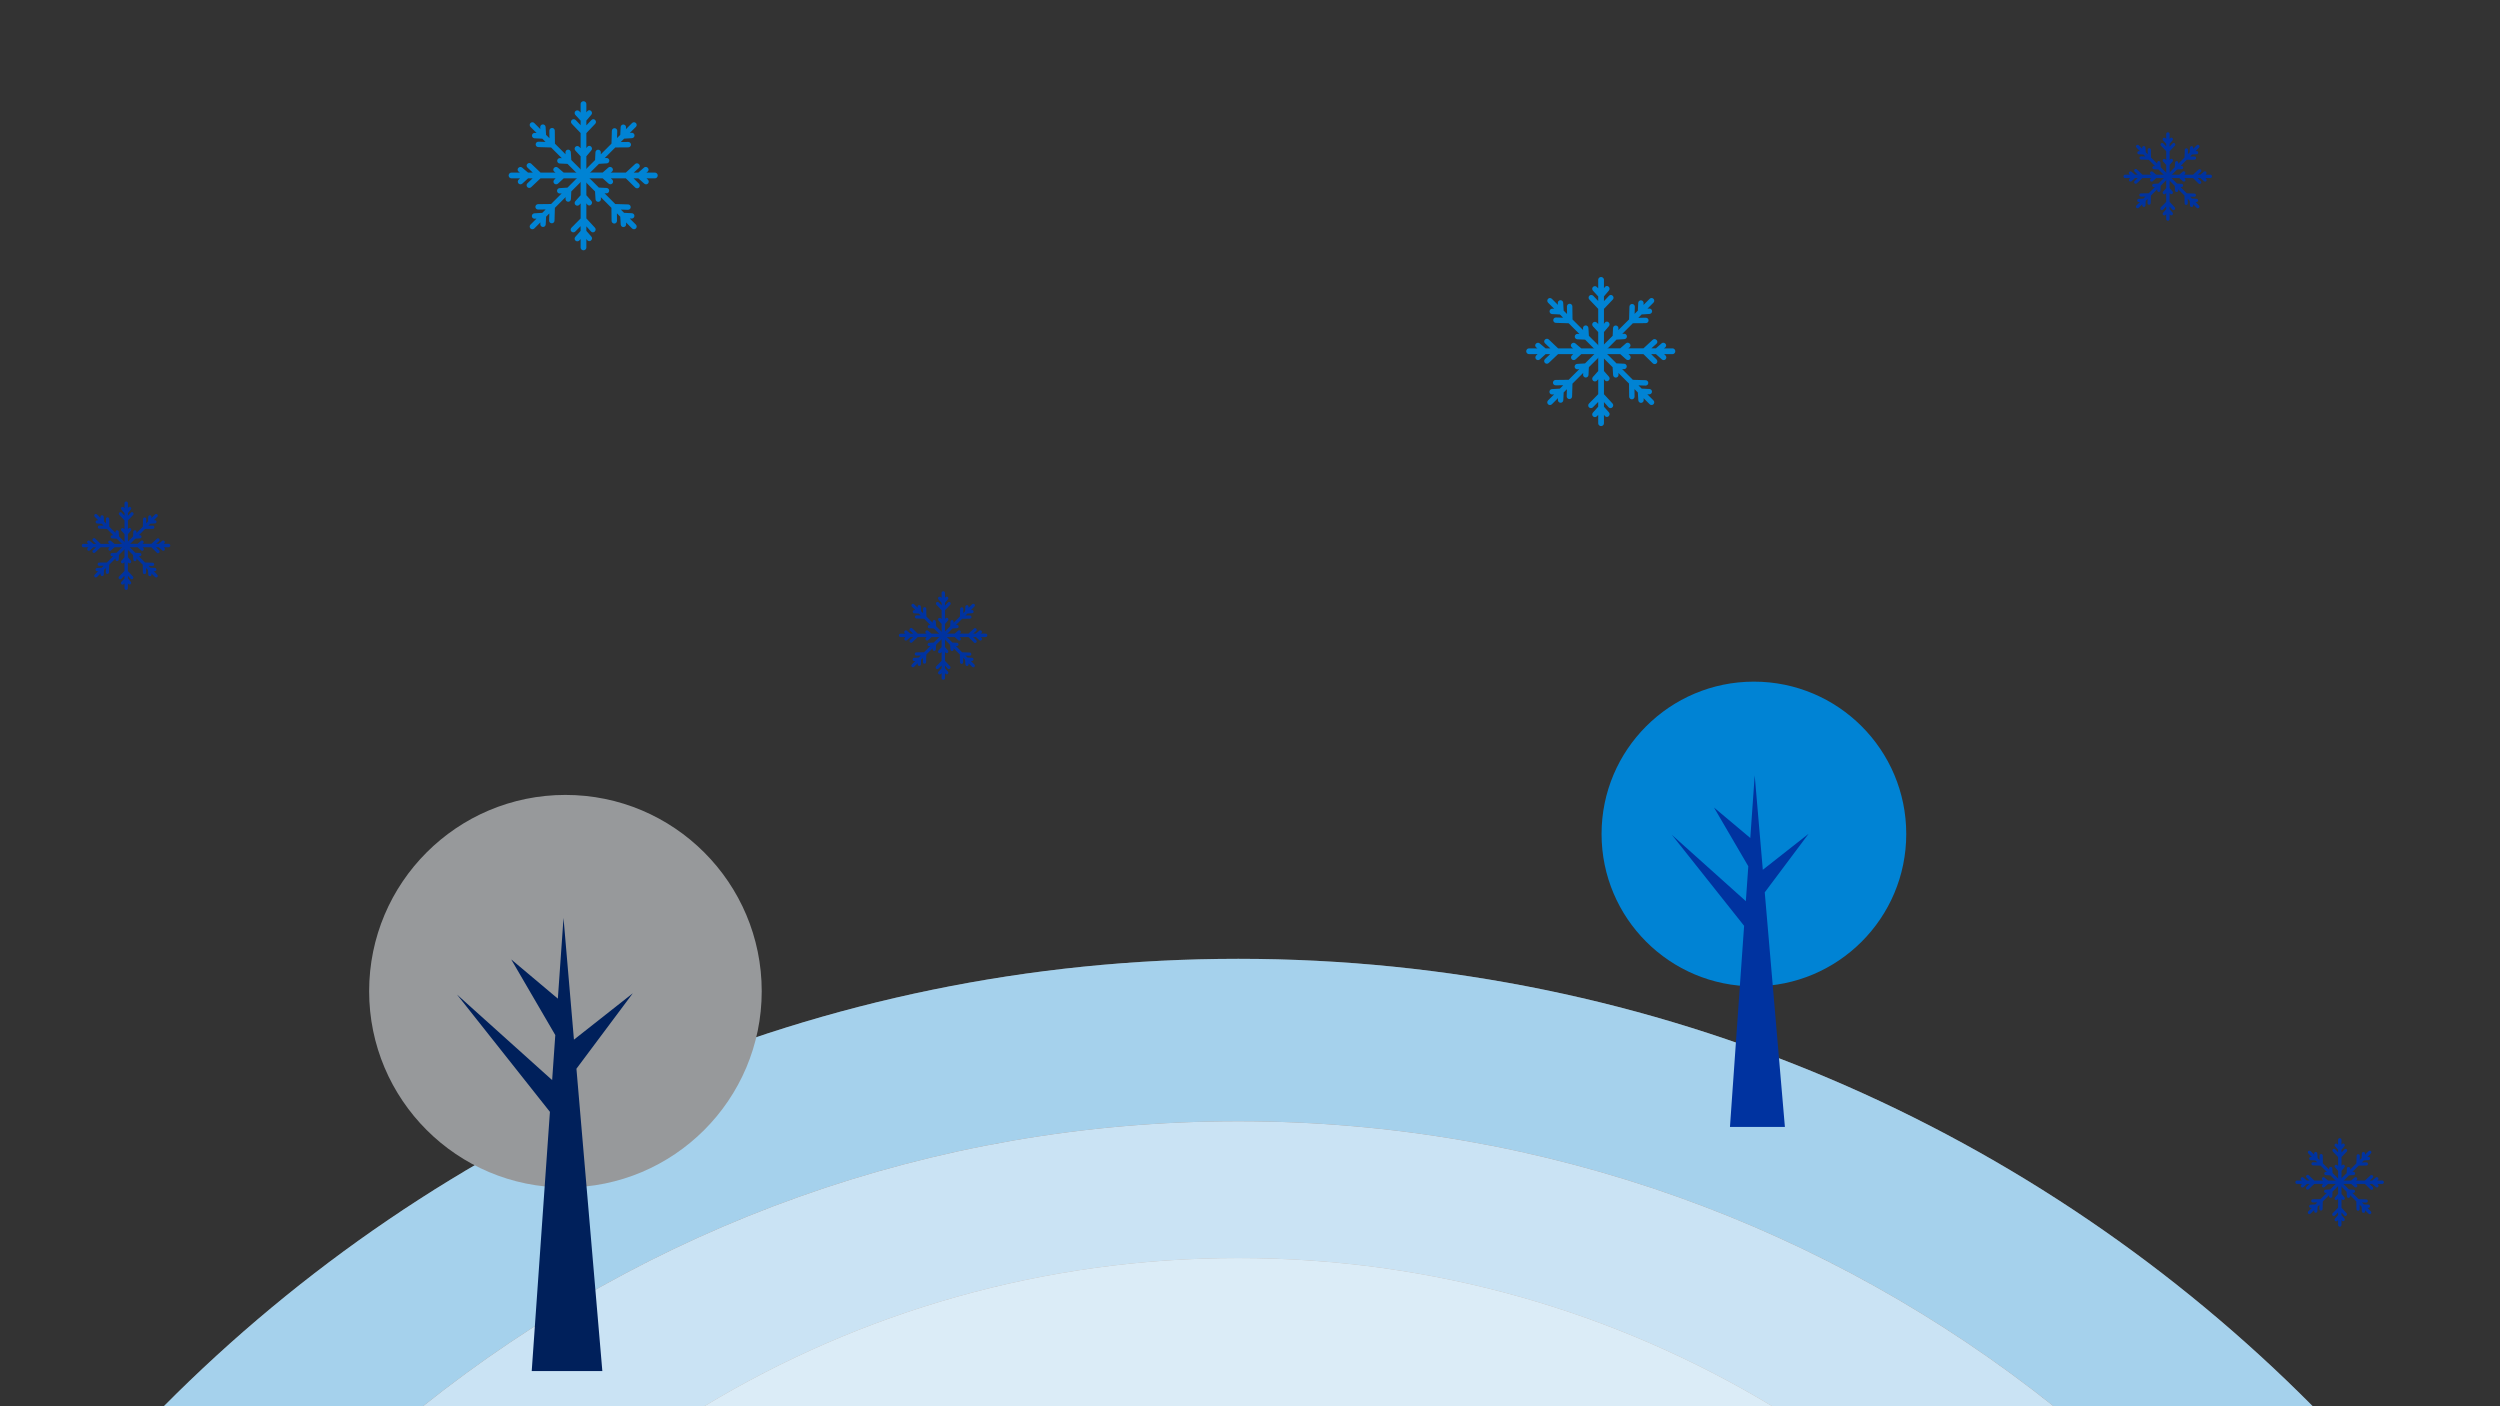 <?xml version="1.0" encoding="UTF-8"?>
<svg width="1280px" height="720px" viewBox="0 0 1280 720" version="1.1" xmlns="http://www.w3.org/2000/svg" xmlns:xlink="http://www.w3.org/1999/xlink">
    <rect x="0" y="0" width="1280" height="720" fill="#333333" stroke="none"/>
    <!-- Generator: Sketch 54.1 (76490) - https://sketchapp.com -->
    <title>0107_SIGNATURE_Salepage_Asset_Updated</title>
    <desc>Created with Sketch.</desc>
    <g id="0107_SIGNATURE_Salepage_Asset_Updated" stroke="none" stroke-width="1" fill="none" fill-rule="evenodd">
        <g id="0107_SIGNATURE_Homepage_BG" transform="translate(41, 51)" fill-rule="nonzero">
            <g id="Group" transform="translate(219, 0)" fill="#0083D4">
                <path d="M44.77,12.36 C45.3,11.81 45.23,10.94 44.69,10.41 C44.14,9.87 43.36,9.88 42.83,10.43 L40.22,13.19 L40.22,10.75 L42.78,7.72 C43.29,7.15 43.17,6.27 42.6,5.77 C42.03,5.26 41.25,5.32 40.74,5.89 L40.22,6.58 L40.22,2.2 C40.22,1.44 39.51,0.82 38.75,0.82 C37.99,0.82 37.28,1.44 37.28,2.2 L37.28,6.65 L36.62,5.96 C36.11,5.39 35.21,5.35 34.65,5.87 C34.08,6.38 34.07,7.26 34.58,7.83 L37.28,10.77 L37.28,13.11 L34.75,10.46 C34.23,9.9 33.33,9.88 32.78,10.4 C32.22,10.93 32.22,11.8 32.74,12.36 L37.28,17.14 L37.28,24.91 L36.62,24.22 C36.11,23.66 35.21,23.61 34.65,24.13 C34.08,24.65 34.07,25.52 34.58,26.09 L37.28,29.02 L37.28,37.62 C37.28,38.38 37.99,39 38.75,39 C39.52,39 40.22,38.38 40.22,37.62 L40.22,29 L42.78,25.97 C43.29,25.4 43.17,24.52 42.6,24.01 C42.03,23.5 41.25,23.56 40.74,24.13 L40.22,24.82 L40.22,17.14 L44.77,12.36 Z" id="Path"></path>
                <path d="M24.05,15.87 C24.04,15.11 23.41,14.5 22.65,14.51 C21.89,14.52 21.28,15.14 21.28,15.91 L21.32,19.77 L19.59,18.05 L19.35,14 C19.31,13.24 18.65,12.66 17.89,12.7 C17.13,12.75 16.55,13.4 16.59,14.17 L16.65,15.09 L13.56,12 C13.02,11.45 12.14,11.45 11.61,12 C11.07,12.54 11.07,13.41 11.61,13.96 L14.75,17.1 L13.82,17.05 C13.06,17.01 12.41,17.6 12.37,18.37 C12.34,19.13 12.92,19.78 13.69,19.81 L17.66,20 L19.32,21.66 L15.68,21.55 C14.92,21.53 14.28,22.13 14.26,22.89 C14.24,23.66 14.84,24.29 15.6,24.31 L22.17,24.51 L27.66,30 L26.73,29.95 C25.97,29.91 25.32,30.5 25.28,31.27 C25.24,32.03 25.83,32.68 26.59,32.72 L30.56,32.9 L36.63,38.98 C37.17,39.51 38.04,39.51 38.59,38.98 C39.13,38.44 39.13,37.56 38.59,37.02 L32.51,30.94 L32.26,26.91 C32.21,26.15 31.56,25.57 30.8,25.61 C30.04,25.66 29.46,26.31 29.5,27.08 L29.56,28 L24.13,22.56 L24.05,15.87 Z" id="Path"></path>
                <path d="M11.97,32.81 C11.42,32.28 10.55,32.35 10.01,32.89 C9.48,33.44 9.49,34.22 10.03,34.76 L12.79,37.37 L10.35,37.37 L7.32,34.81 C6.75,34.3 5.87,34.42 5.37,34.99 C4.86,35.56 4.92,36.34 5.49,36.85 L6.18,37.37 L1.81,37.37 C1.04,37.37 0.42,38.08 0.42,38.84 C0.42,39.6 1.04,40.31 1.81,40.31 L6.25,40.31 L5.56,40.97 C5,41.48 4.95,42.38 5.47,42.94 C5.98,43.5 6.86,43.52 7.42,43.01 L10.36,40.31 L12.7,40.31 L10.05,42.84 C9.49,43.36 9.47,44.25 9.99,44.81 C10.51,45.36 11.39,45.37 11.95,44.84 L16.74,40.31 L24.51,40.31 L23.82,40.97 C23.25,41.48 23.21,42.38 23.73,42.94 C24.24,43.5 25.12,43.52 25.68,43.01 L28.62,40.31 L37.21,40.31 C37.98,40.31 38.59,39.6 38.59,38.84 C38.59,38.07 37.97,37.37 37.21,37.37 L28.61,37.37 L25.58,34.81 C25.01,34.3 24.13,34.42 23.63,34.99 C23.12,35.56 23.18,36.34 23.75,36.85 L24.44,37.37 L16.76,37.37 L11.97,32.81 Z" id="Path"></path>
                <path d="M15.48,53.53 C14.72,53.53 14.11,54.16 14.11,54.93 C14.12,55.69 14.74,56.3 15.51,56.29 L19.37,56.25 L17.64,57.98 L13.6,58.22 C12.84,58.27 12.26,58.93 12.3,59.69 C12.35,60.45 13,61.03 13.77,60.98 L14.69,60.93 L11.6,64.02 C11.06,64.57 11.06,65.44 11.6,65.98 C12.14,66.52 13.02,66.52 13.56,65.98 L16.7,62.84 L16.65,63.77 C16.61,64.53 17.2,65.18 17.97,65.21 C18.73,65.25 19.38,64.66 19.41,63.9 L19.6,59.93 L21.26,58.27 L21.15,61.91 C21.13,62.67 21.73,63.32 22.49,63.33 C23.25,63.35 23.89,62.76 23.91,61.99 L24.1,55.42 L29.6,49.92 L29.55,50.85 C29.51,51.62 30.1,52.26 30.87,52.3 C31.63,52.33 32.28,51.75 32.31,50.98 L32.5,47.01 L38.57,40.94 C39.11,40.4 39.11,39.52 38.57,38.98 C38.03,38.44 37.16,38.44 36.62,38.98 L30.54,45.07 L26.5,45.32 C25.74,45.36 25.16,46.02 25.2,46.78 C25.25,47.54 25.9,48.12 26.66,48.08 L27.58,48.02 L22.15,53.45 L15.48,53.53 Z" id="Path"></path>
                <path d="M32.57,65.61 C32.03,66.16 32.03,67.03 32.57,67.57 C33.12,68.1 34.02,68.09 34.55,67.55 L37.27,64.79 L37.27,67.24 L34.56,70.27 C34.05,70.84 34.09,71.71 34.66,72.22 C35.24,72.73 36.13,72.67 36.64,72.1 L37.28,71.41 L37.28,75.78 C37.28,76.54 37.99,77.16 38.75,77.16 C39.51,77.16 40.22,76.54 40.22,75.78 L40.22,71.33 L40.73,72.03 C41.24,72.59 42.06,72.64 42.62,72.12 C43.18,71.61 43.32,70.73 42.8,70.16 L40.22,67.22 L40.22,64.88 L42.6,67.53 C43.12,68.08 43.94,68.11 44.49,67.59 C45.05,67.06 45.16,66.19 44.64,65.63 L40.22,60.84 L40.22,53.07 L40.73,53.76 C41.25,54.32 42.06,54.37 42.62,53.85 C43.18,53.34 43.32,52.46 42.8,51.9 L40.22,48.96 L40.22,40.37 C40.22,39.61 39.51,38.99 38.75,38.99 C37.99,38.99 37.28,39.61 37.28,40.37 L37.28,48.98 L34.57,52 C34.06,52.57 34.1,53.45 34.67,53.96 C35.25,54.47 36.14,54.41 36.65,53.84 L37.29,53.15 L37.29,60.83 L32.57,65.61 Z" id="Path"></path>
                <path d="M53.13,62.1 C53.14,62.86 53.76,63.48 54.53,63.47 C55.29,63.46 55.9,62.84 55.9,62.07 L55.85,58.21 L57.58,59.94 L57.82,63.98 C57.87,64.74 58.52,65.32 59.28,65.27 C60.04,65.22 60.62,64.57 60.58,63.8 L60.53,62.88 L63.62,65.97 C64.16,66.51 65.04,66.51 65.58,65.97 C66.12,65.43 66.12,64.56 65.58,64.01 L62.43,60.87 L63.37,60.91 C64.13,60.95 64.78,60.36 64.82,59.6 C64.86,58.84 64.27,58.19 63.5,58.16 L59.53,57.97 L57.87,56.31 L61.51,56.42 C62.28,56.44 62.91,55.84 62.93,55.08 C62.95,54.31 62.35,53.68 61.59,53.66 L55.01,53.46 L49.52,47.96 L50.45,48 C51.21,48.04 51.86,47.45 51.9,46.68 C51.94,45.92 51.35,45.27 50.59,45.23 L46.62,45.05 L40.54,38.97 C40,38.43 39.13,38.43 38.58,38.97 C38.04,39.51 38.04,40.39 38.58,40.93 L44.66,47.01 L44.91,51.04 C44.96,51.8 45.61,52.39 46.37,52.34 C47.13,52.29 47.72,51.64 47.67,50.87 L47.62,49.95 L53.05,55.39 L53.13,62.1 Z" id="Path"></path>
                <path d="M65.22,45.02 C65.76,45.56 66.64,45.56 67.17,45.02 C67.7,44.47 67.69,43.57 67.15,43.04 L64.39,40.32 L66.84,40.32 L69.87,43.03 C70.44,43.54 71.32,43.5 71.82,42.92 C72.32,42.35 72.27,41.45 71.7,40.95 L71.01,40.32 L75.38,40.32 C76.14,40.32 76.76,39.6 76.76,38.84 C76.76,38.08 76.14,37.37 75.38,37.37 L70.93,37.37 L71.62,36.86 C72.18,36.35 72.23,35.54 71.71,34.97 C71.2,34.4 70.32,34.27 69.76,34.78 L66.82,37.36 L64.48,37.36 L67.13,34.98 C67.69,34.46 67.71,33.65 67.19,33.09 C66.66,32.54 65.79,32.42 65.23,32.94 L60.44,37.36 L52.67,37.36 L53.36,36.85 C53.93,36.34 53.97,35.53 53.45,34.96 C52.94,34.39 52.06,34.26 51.5,34.77 L48.56,37.35 L39.97,37.35 C39.21,37.35 38.59,38.06 38.59,38.82 C38.59,39.58 39.21,40.3 39.97,40.3 L48.57,40.3 L51.6,43.01 C52.17,43.52 53.05,43.48 53.55,42.9 C54.06,42.33 54,41.43 53.43,40.93 L52.74,40.3 L60.42,40.3 L65.22,45.02 Z" id="Path"></path>
                <path d="M61.7,24.45 C62.46,24.44 63.07,23.81 63.07,23.05 C63.06,22.29 62.44,21.67 61.67,21.68 L57.81,21.72 L59.54,19.99 L63.58,19.74 C64.34,19.69 64.92,19.04 64.88,18.27 C64.83,17.51 64.18,16.93 63.41,16.98 L62.49,17.03 L65.58,13.95 C66.12,13.4 66.12,12.53 65.58,11.99 C65.04,11.44 64.16,11.44 63.62,11.99 L60.48,15.14 L60.52,14.2 C60.56,13.44 59.97,12.79 59.21,12.76 C58.45,12.72 57.8,13.31 57.77,14.07 L57.58,18.04 L55.92,19.69 L56.03,16.05 C56.05,15.29 55.45,14.65 54.69,14.63 C53.93,14.61 53.29,15.21 53.27,15.97 L53.08,22.54 L47.58,28.03 L47.63,27.1 C47.67,26.33 47.08,25.69 46.31,25.65 C45.55,25.62 44.9,26.2 44.87,26.97 L44.68,30.94 L38.6,37.01 C38.06,37.55 38.06,38.43 38.6,38.97 C39.14,39.51 40.01,39.51 40.55,38.97 L46.64,32.89 L50.68,32.64 C51.44,32.6 52.02,31.94 51.98,31.18 C51.93,30.42 51.28,29.84 50.51,29.88 L49.59,29.94 L55.02,24.5 L61.7,24.45 Z" id="Path"></path>
            </g>
            <g id="Group-Copy-3" transform="translate(740, 90)" fill="#0083D4">
                <path d="M44.77,12.36 C45.3,11.81 45.23,10.94 44.69,10.41 C44.14,9.87 43.36,9.88 42.83,10.43 L40.22,13.19 L40.22,10.75 L42.78,7.72 C43.29,7.15 43.17,6.27 42.6,5.77 C42.03,5.26 41.25,5.32 40.74,5.89 L40.22,6.58 L40.22,2.2 C40.22,1.44 39.51,0.82 38.75,0.82 C37.99,0.82 37.28,1.44 37.28,2.2 L37.28,6.65 L36.62,5.96 C36.11,5.39 35.21,5.35 34.65,5.87 C34.08,6.38 34.07,7.26 34.58,7.83 L37.28,10.77 L37.28,13.11 L34.75,10.46 C34.23,9.9 33.33,9.88 32.78,10.4 C32.22,10.93 32.22,11.8 32.74,12.36 L37.28,17.14 L37.28,24.91 L36.62,24.22 C36.11,23.66 35.21,23.61 34.65,24.13 C34.08,24.65 34.07,25.52 34.58,26.09 L37.28,29.02 L37.28,37.62 C37.28,38.38 37.99,39 38.75,39 C39.52,39 40.22,38.38 40.22,37.62 L40.22,29 L42.78,25.97 C43.29,25.4 43.17,24.52 42.6,24.01 C42.03,23.5 41.25,23.56 40.74,24.13 L40.22,24.82 L40.22,17.14 L44.77,12.36 Z" id="Path"></path>
                <path d="M24.05,15.87 C24.04,15.11 23.41,14.5 22.65,14.51 C21.89,14.52 21.28,15.14 21.28,15.91 L21.32,19.77 L19.59,18.05 L19.35,14 C19.31,13.24 18.65,12.66 17.89,12.7 C17.13,12.75 16.55,13.4 16.59,14.17 L16.65,15.09 L13.56,12 C13.02,11.45 12.14,11.45 11.61,12 C11.07,12.54 11.07,13.41 11.61,13.96 L14.75,17.1 L13.82,17.05 C13.06,17.01 12.41,17.6 12.37,18.37 C12.34,19.13 12.92,19.78 13.69,19.81 L17.66,20 L19.32,21.66 L15.68,21.55 C14.92,21.53 14.28,22.13 14.26,22.89 C14.24,23.66 14.84,24.29 15.6,24.31 L22.17,24.51 L27.66,30 L26.73,29.95 C25.97,29.91 25.32,30.5 25.28,31.27 C25.24,32.03 25.83,32.68 26.59,32.72 L30.56,32.9 L36.63,38.98 C37.17,39.51 38.04,39.51 38.59,38.98 C39.13,38.44 39.13,37.56 38.59,37.02 L32.51,30.94 L32.26,26.91 C32.21,26.15 31.56,25.57 30.8,25.61 C30.04,25.66 29.46,26.31 29.5,27.08 L29.56,28 L24.13,22.56 L24.05,15.87 Z" id="Path"></path>
                <path d="M11.97,32.81 C11.42,32.28 10.55,32.35 10.01,32.89 C9.48,33.44 9.49,34.22 10.03,34.76 L12.79,37.37 L10.35,37.37 L7.32,34.81 C6.75,34.3 5.87,34.42 5.37,34.99 C4.86,35.56 4.92,36.34 5.49,36.85 L6.18,37.37 L1.81,37.37 C1.04,37.37 0.42,38.08 0.42,38.84 C0.42,39.6 1.04,40.31 1.81,40.31 L6.25,40.31 L5.56,40.97 C5,41.48 4.95,42.38 5.47,42.94 C5.98,43.5 6.86,43.52 7.42,43.01 L10.36,40.31 L12.7,40.31 L10.05,42.84 C9.49,43.36 9.47,44.25 9.99,44.81 C10.51,45.36 11.39,45.37 11.95,44.84 L16.74,40.31 L24.51,40.31 L23.82,40.97 C23.25,41.48 23.21,42.38 23.73,42.94 C24.24,43.5 25.12,43.52 25.68,43.01 L28.62,40.31 L37.21,40.31 C37.98,40.31 38.59,39.6 38.59,38.84 C38.59,38.07 37.97,37.37 37.21,37.37 L28.61,37.37 L25.58,34.81 C25.01,34.3 24.13,34.42 23.63,34.99 C23.12,35.56 23.18,36.34 23.75,36.85 L24.44,37.37 L16.76,37.37 L11.97,32.81 Z" id="Path"></path>
                <path d="M15.48,53.53 C14.72,53.53 14.11,54.16 14.11,54.93 C14.12,55.69 14.74,56.3 15.51,56.29 L19.37,56.25 L17.64,57.98 L13.6,58.22 C12.84,58.27 12.26,58.93 12.3,59.69 C12.35,60.45 13,61.03 13.77,60.98 L14.69,60.93 L11.6,64.02 C11.06,64.57 11.06,65.44 11.6,65.98 C12.14,66.52 13.02,66.52 13.56,65.98 L16.7,62.84 L16.65,63.77 C16.61,64.53 17.2,65.18 17.97,65.21 C18.73,65.25 19.38,64.66 19.41,63.9 L19.6,59.93 L21.26,58.27 L21.15,61.91 C21.13,62.67 21.73,63.32 22.49,63.33 C23.25,63.35 23.89,62.76 23.91,61.99 L24.1,55.42 L29.6,49.92 L29.55,50.85 C29.51,51.62 30.1,52.26 30.87,52.3 C31.63,52.33 32.28,51.75 32.31,50.98 L32.5,47.01 L38.57,40.94 C39.11,40.4 39.11,39.52 38.57,38.98 C38.03,38.44 37.16,38.44 36.62,38.98 L30.54,45.07 L26.5,45.32 C25.74,45.36 25.16,46.02 25.2,46.78 C25.25,47.54 25.9,48.12 26.66,48.08 L27.58,48.02 L22.15,53.45 L15.48,53.53 Z" id="Path"></path>
                <path d="M32.57,65.61 C32.03,66.16 32.03,67.03 32.57,67.57 C33.12,68.1 34.02,68.09 34.55,67.55 L37.27,64.79 L37.27,67.24 L34.56,70.27 C34.05,70.84 34.09,71.71 34.66,72.22 C35.24,72.73 36.13,72.67 36.64,72.1 L37.28,71.41 L37.28,75.78 C37.28,76.54 37.99,77.16 38.75,77.16 C39.51,77.16 40.22,76.54 40.22,75.78 L40.22,71.33 L40.73,72.03 C41.24,72.59 42.06,72.64 42.62,72.12 C43.18,71.61 43.32,70.73 42.8,70.16 L40.22,67.22 L40.22,64.88 L42.6,67.53 C43.12,68.08 43.94,68.11 44.49,67.59 C45.05,67.06 45.16,66.19 44.64,65.63 L40.22,60.84 L40.22,53.07 L40.73,53.76 C41.25,54.32 42.06,54.37 42.62,53.85 C43.18,53.34 43.32,52.46 42.8,51.9 L40.22,48.96 L40.22,40.37 C40.22,39.61 39.51,38.99 38.75,38.99 C37.99,38.99 37.28,39.61 37.28,40.37 L37.28,48.98 L34.57,52 C34.06,52.57 34.1,53.45 34.67,53.96 C35.25,54.47 36.14,54.41 36.65,53.84 L37.29,53.15 L37.29,60.83 L32.57,65.61 Z" id="Path"></path>
                <path d="M53.13,62.1 C53.14,62.86 53.76,63.48 54.53,63.47 C55.29,63.46 55.9,62.84 55.9,62.07 L55.85,58.21 L57.58,59.94 L57.82,63.98 C57.87,64.74 58.52,65.32 59.28,65.27 C60.04,65.22 60.62,64.57 60.58,63.8 L60.53,62.88 L63.62,65.97 C64.16,66.51 65.04,66.51 65.58,65.97 C66.12,65.43 66.12,64.56 65.58,64.01 L62.43,60.87 L63.37,60.91 C64.13,60.95 64.78,60.36 64.82,59.6 C64.86,58.84 64.27,58.19 63.5,58.16 L59.53,57.97 L57.87,56.31 L61.51,56.42 C62.28,56.44 62.91,55.84 62.93,55.08 C62.95,54.31 62.35,53.68 61.59,53.66 L55.01,53.46 L49.52,47.96 L50.45,48 C51.21,48.04 51.86,47.45 51.9,46.68 C51.94,45.92 51.35,45.27 50.59,45.23 L46.62,45.05 L40.54,38.97 C40,38.43 39.13,38.43 38.58,38.97 C38.04,39.51 38.04,40.39 38.58,40.93 L44.66,47.01 L44.91,51.04 C44.96,51.8 45.61,52.39 46.37,52.34 C47.13,52.29 47.72,51.64 47.67,50.87 L47.62,49.95 L53.05,55.39 L53.13,62.1 Z" id="Path"></path>
                <path d="M65.22,45.02 C65.76,45.56 66.64,45.56 67.17,45.02 C67.7,44.47 67.69,43.57 67.15,43.04 L64.39,40.32 L66.84,40.32 L69.87,43.03 C70.44,43.54 71.32,43.5 71.82,42.92 C72.32,42.35 72.27,41.45 71.7,40.95 L71.01,40.32 L75.38,40.32 C76.14,40.32 76.76,39.6 76.76,38.84 C76.76,38.08 76.14,37.37 75.38,37.37 L70.93,37.37 L71.62,36.86 C72.18,36.35 72.23,35.54 71.71,34.97 C71.2,34.4 70.32,34.27 69.76,34.78 L66.82,37.36 L64.48,37.36 L67.13,34.98 C67.69,34.46 67.71,33.65 67.19,33.09 C66.66,32.54 65.79,32.42 65.23,32.94 L60.44,37.36 L52.67,37.36 L53.36,36.85 C53.93,36.34 53.97,35.53 53.45,34.96 C52.94,34.39 52.06,34.26 51.5,34.77 L48.56,37.35 L39.97,37.35 C39.21,37.35 38.59,38.06 38.59,38.82 C38.59,39.58 39.21,40.3 39.97,40.3 L48.57,40.3 L51.6,43.01 C52.17,43.52 53.05,43.48 53.55,42.9 C54.06,42.33 54,41.43 53.43,40.93 L52.74,40.3 L60.42,40.3 L65.22,45.02 Z" id="Path"></path>
                <path d="M61.7,24.45 C62.46,24.44 63.07,23.81 63.07,23.05 C63.06,22.29 62.44,21.67 61.67,21.68 L57.81,21.72 L59.54,19.99 L63.58,19.74 C64.34,19.69 64.92,19.04 64.88,18.27 C64.83,17.51 64.18,16.93 63.41,16.98 L62.49,17.03 L65.58,13.95 C66.12,13.4 66.12,12.53 65.58,11.99 C65.04,11.44 64.16,11.44 63.62,11.99 L60.48,15.14 L60.52,14.2 C60.56,13.44 59.97,12.79 59.21,12.76 C58.45,12.72 57.8,13.31 57.77,14.07 L57.58,18.04 L55.92,19.69 L56.03,16.05 C56.05,15.29 55.45,14.65 54.69,14.63 C53.93,14.61 53.29,15.21 53.27,15.97 L53.08,22.54 L47.58,28.03 L47.63,27.1 C47.67,26.33 47.08,25.69 46.31,25.65 C45.55,25.62 44.9,26.2 44.87,26.97 L44.68,30.94 L38.6,37.01 C38.06,37.55 38.06,38.43 38.6,38.97 C39.14,39.51 40.01,39.51 40.55,38.97 L46.64,32.89 L50.68,32.64 C51.44,32.6 52.02,31.94 51.98,31.18 C51.93,30.42 51.28,29.84 50.51,29.88 L49.59,29.94 L55.02,24.5 L61.7,24.45 Z" id="Path"></path>
            </g>
            <g id="Group" transform="translate(0, 205)" fill="#0033A0">
                <path d="M27.19,7.61 C27.51,7.29 27.46,6.77 27.14,6.45 C26.82,6.13 26.35,6.14 26.03,6.46 L24.48,8.1 L24.48,6.65 L26,4.85 C26.3,4.51 26.23,3.99 25.89,3.69 C25.55,3.39 25.09,3.42 24.79,3.76 L24.48,4.17 L24.48,1.57 C24.48,1.12 24.06,0.75 23.61,0.75 C23.16,0.75 22.74,1.12 22.74,1.57 L22.74,4.21 L22.35,3.8 C22.05,3.46 21.52,3.44 21.18,3.75 C20.84,4.05 20.83,4.57 21.14,4.91 L22.75,6.65 L22.75,8.04 L21.25,6.47 C20.94,6.14 20.41,6.13 20.08,6.44 C19.75,6.75 19.75,7.27 20.06,7.6 L22.75,10.44 L22.75,15.05 L22.36,14.64 C22.06,14.31 21.53,14.28 21.19,14.58 C20.85,14.89 20.84,15.41 21.15,15.74 L22.76,17.48 L22.76,22.58 C22.76,23.03 23.18,23.4 23.63,23.4 C24.08,23.4 24.5,23.03 24.5,22.58 L24.5,17.47 L26.02,15.67 C26.32,15.33 26.25,14.81 25.91,14.51 C25.57,14.21 25.11,14.24 24.81,14.58 L24.5,14.99 L24.5,10.43 L27.19,7.61 Z" id="Path"></path>
                <path d="M14.89,9.69 C14.88,9.24 14.51,8.87 14.06,8.88 C13.61,8.89 13.24,9.26 13.25,9.71 L13.28,12 L12.25,10.98 L12.1,8.58 C12.07,8.13 11.68,7.78 11.23,7.81 C10.78,7.84 10.43,8.23 10.46,8.68 L10.49,9.23 L8.66,7.4 C8.34,7.08 7.82,7.08 7.5,7.4 C7.18,7.72 7.18,8.24 7.5,8.56 L9.37,10.43 L8.82,10.4 C8.37,10.38 7.98,10.73 7.96,11.18 C7.94,11.63 8.29,12.02 8.74,12.04 L11.1,12.15 L12.09,13.13 L9.93,13.07 C9.48,13.06 9.1,13.41 9.09,13.86 C9.08,14.32 9.43,14.69 9.89,14.7 L13.79,14.82 L17.05,18.08 L16.5,18.05 C16.05,18.03 15.66,18.38 15.64,18.83 C15.62,19.28 15.97,19.67 16.42,19.69 L18.78,19.8 L22.38,23.41 C22.7,23.73 23.22,23.73 23.54,23.41 C23.86,23.09 23.86,22.57 23.54,22.25 L19.93,18.64 L19.78,16.25 C19.75,15.8 19.36,15.45 18.91,15.48 C18.46,15.51 18.11,15.9 18.14,16.35 L18.17,16.9 L14.95,13.67 L14.89,9.69 Z" id="Path"></path>
                <path d="M7.72,19.74 C7.4,19.42 6.88,19.47 6.56,19.79 C6.24,20.12 6.25,20.58 6.57,20.9 L8.21,22.45 L6.76,22.45 L4.96,20.93 C4.62,20.63 4.1,20.7 3.8,21.04 C3.5,21.38 3.53,21.84 3.87,22.14 L4.28,22.45 L1.68,22.45 C1.23,22.45 0.86,22.87 0.86,23.32 C0.86,23.77 1.23,24.2 1.68,24.2 L4.32,24.2 L3.91,24.59 C3.58,24.9 3.55,25.42 3.86,25.76 C4.16,26.09 4.69,26.11 5.02,25.8 L6.76,24.2 L8.15,24.2 L6.58,25.7 C6.25,26.01 6.23,26.54 6.54,26.87 C6.85,27.2 7.37,27.2 7.7,26.89 L10.54,24.2 L15.15,24.2 L14.74,24.59 C14.4,24.9 14.38,25.42 14.69,25.76 C15,26.09 15.51,26.1 15.85,25.8 L17.6,24.2 L22.7,24.2 C23.15,24.2 23.52,23.78 23.52,23.32 C23.52,22.87 23.15,22.45 22.7,22.45 L17.59,22.45 L15.79,20.93 C15.45,20.63 14.93,20.7 14.63,21.04 C14.33,21.38 14.36,21.84 14.7,22.14 L15.11,22.45 L10.55,22.45 L7.72,19.74 Z" id="Path"></path>
                <path d="M9.8,32.04 C9.35,32.04 8.98,32.41 8.99,32.87 C9,33.32 9.37,33.69 9.82,33.68 L12.11,33.65 L11.08,34.68 L8.68,34.82 C8.23,34.85 7.88,35.24 7.91,35.69 C7.94,36.14 8.33,36.49 8.78,36.46 L9.32,36.43 L7.49,38.26 C7.17,38.58 7.17,39.1 7.49,39.42 C7.81,39.74 8.33,39.74 8.65,39.42 L10.52,37.55 L10.49,38.1 C10.47,38.55 10.82,38.94 11.27,38.96 C11.72,38.98 12.11,38.63 12.13,38.18 L12.24,35.82 L13.22,34.84 L13.16,37 C13.15,37.45 13.5,37.83 13.96,37.84 C14.41,37.85 14.79,37.5 14.8,37.04 L14.92,33.14 L18.18,29.88 L18.15,30.43 C18.13,30.89 18.48,31.27 18.93,31.29 C19.38,31.31 19.77,30.96 19.79,30.51 L19.9,28.15 L23.5,24.55 C23.82,24.23 23.82,23.71 23.5,23.39 C23.18,23.07 22.66,23.07 22.34,23.39 L18.73,27 L16.33,27.15 C15.88,27.17 15.53,27.57 15.56,28.02 C15.59,28.47 15.98,28.82 16.43,28.79 L16.98,28.76 L13.77,32 L9.8,32.04 Z" id="Path"></path>
                <path d="M19.94,39.21 C19.62,39.53 19.62,40.05 19.94,40.37 C20.26,40.69 20.8,40.68 21.12,40.36 L22.74,38.72 L22.74,40.17 L21.13,41.97 C20.83,42.31 20.85,42.83 21.19,43.13 C21.53,43.43 22.06,43.4 22.36,43.06 L22.74,42.65 L22.74,45.25 C22.74,45.7 23.16,46.07 23.61,46.07 C24.06,46.07 24.48,45.7 24.48,45.25 L24.48,42.61 L24.78,43.02 C25.08,43.35 25.57,43.38 25.9,43.07 C26.23,42.76 26.31,42.25 26.01,41.91 L24.48,40.17 L24.48,38.78 L25.89,40.35 C26.2,40.68 26.68,40.69 27.01,40.38 C27.34,40.07 27.41,39.55 27.1,39.22 L24.48,36.38 L24.48,31.77 L24.78,32.18 C25.09,32.51 25.57,32.54 25.9,32.23 C26.23,31.92 26.31,31.41 26.01,31.07 L24.48,29.32 L24.48,24.22 C24.48,23.77 24.06,23.4 23.61,23.4 C23.16,23.4 22.74,23.77 22.74,24.22 L22.74,29.33 L21.13,31.12 C20.83,31.46 20.85,31.98 21.19,32.28 C21.53,32.58 22.06,32.55 22.36,32.21 L22.74,31.8 L22.74,36.36 L19.94,39.21 Z" id="Path"></path>
                <path d="M32.15,37.13 C32.16,37.58 32.53,37.95 32.98,37.94 C33.43,37.93 33.79,37.56 33.79,37.11 L33.76,34.82 L34.79,35.85 L34.93,38.25 C34.96,38.7 35.35,39.04 35.8,39.02 C36.25,38.99 36.6,38.6 36.57,38.15 L36.54,37.6 L38.37,39.43 C38.69,39.75 39.21,39.75 39.53,39.43 C39.85,39.11 39.85,38.59 39.53,38.27 L37.66,36.4 L38.22,36.42 C38.67,36.44 39.06,36.09 39.08,35.64 C39.1,35.19 38.75,34.8 38.3,34.78 L35.94,34.67 L34.96,33.69 L37.12,33.76 C37.57,33.77 37.95,33.42 37.96,32.96 C37.97,32.5 37.62,32.13 37.16,32.12 L33.26,32 L30,28.74 L30.55,28.77 C31,28.79 31.39,28.44 31.41,27.99 C31.43,27.54 31.08,27.15 30.63,27.13 L28.27,27.02 L24.66,23.41 C24.34,23.09 23.82,23.09 23.5,23.41 C23.18,23.73 23.18,24.25 23.5,24.57 L27.11,28.18 L27.26,30.57 C27.29,31.02 27.68,31.37 28.13,31.34 C28.58,31.31 28.93,30.92 28.9,30.47 L28.87,29.92 L32.09,33.15 L32.15,37.13 Z" id="Path"></path>
                <path d="M39.32,26.99 C39.64,27.31 40.16,27.31 40.48,26.99 C40.8,26.66 40.79,26.13 40.47,25.81 L38.83,24.19 L40.28,24.19 L42.08,25.8 C42.42,26.1 42.94,26.08 43.24,25.74 C43.54,25.4 43.51,24.87 43.17,24.57 L42.76,24.19 L45.36,24.19 C45.81,24.19 46.18,23.76 46.18,23.31 C46.18,22.86 45.81,22.44 45.36,22.44 L42.72,22.44 L43.13,22.14 C43.46,21.84 43.49,21.35 43.18,21.02 C42.87,20.68 42.36,20.6 42.02,20.91 L40.28,22.44 L38.89,22.44 L40.46,21.03 C40.79,20.72 40.81,20.24 40.5,19.91 C40.19,19.58 39.67,19.51 39.34,19.82 L36.5,22.44 L31.89,22.44 L32.3,22.14 C32.64,21.84 32.66,21.35 32.35,21.02 C32.04,20.68 31.53,20.61 31.19,20.91 L29.44,22.44 L24.34,22.44 C23.89,22.44 23.52,22.86 23.52,23.31 C23.52,23.76 23.89,24.19 24.34,24.19 L29.45,24.19 L31.25,25.8 C31.59,26.1 32.11,26.08 32.41,25.74 C32.71,25.4 32.68,24.87 32.34,24.57 L31.93,24.19 L36.49,24.19 L39.32,26.99 Z" id="Path"></path>
                <path d="M37.24,14.78 C37.69,14.77 38.06,14.4 38.05,13.95 C38.04,13.5 37.67,13.13 37.22,13.14 L34.93,13.16 L35.96,12.14 L38.36,11.99 C38.81,11.96 39.16,11.57 39.13,11.12 C39.1,10.67 38.71,10.32 38.26,10.35 L37.72,10.38 L39.55,8.55 C39.87,8.23 39.87,7.71 39.55,7.39 C39.23,7.07 38.71,7.07 38.39,7.39 L36.52,9.26 L36.55,8.7 C36.57,8.25 36.22,7.86 35.77,7.84 C35.32,7.82 34.93,8.17 34.91,8.62 L34.8,10.98 L33.82,11.96 L33.88,9.8 C33.89,9.35 33.54,8.97 33.08,8.96 C32.63,8.95 32.25,9.3 32.24,9.76 L32.12,13.66 L28.86,16.92 L28.89,16.37 C28.91,15.91 28.56,15.53 28.11,15.51 C27.66,15.49 27.27,15.84 27.25,16.29 L27.14,18.65 L23.53,22.25 C23.21,22.57 23.21,23.09 23.53,23.41 C23.85,23.73 24.37,23.73 24.69,23.41 L28.3,19.8 L30.7,19.65 C31.15,19.62 31.5,19.24 31.47,18.78 C31.44,18.33 31.05,17.98 30.6,18.01 L30.05,18.05 L33.27,14.82 L37.24,14.78 Z" id="Path"></path>
            </g>
            <g id="Group" transform="translate(1046, 16)" fill="#0033A0">
                <path d="M26.55,7.59 C26.87,7.27 26.82,6.75 26.5,6.43 C26.18,6.11 25.71,6.12 25.39,6.44 L23.84,8.08 L23.84,6.63 L25.36,4.83 C25.66,4.49 25.59,3.97 25.25,3.67 C24.91,3.37 24.45,3.4 24.15,3.74 L23.84,4.15 L23.84,1.55 C23.84,1.1 23.42,0.73 22.97,0.73 C22.52,0.73 22.1,1.1 22.1,1.55 L22.1,4.19 L21.71,3.78 C21.41,3.44 20.88,3.42 20.54,3.73 C20.2,4.03 20.19,4.55 20.5,4.89 L22.11,6.63 L22.11,8.02 L20.61,6.45 C20.3,6.12 19.77,6.11 19.44,6.42 C19.11,6.73 19.11,7.25 19.42,7.58 L22.11,10.42 L22.11,15.03 L21.72,14.62 C21.42,14.29 20.89,14.26 20.55,14.56 C20.21,14.87 20.2,15.39 20.51,15.72 L22.12,17.46 L22.12,22.56 C22.12,23.01 22.54,23.38 22.99,23.38 C23.44,23.38 23.86,23.01 23.86,22.56 L23.86,17.45 L25.38,15.65 C25.68,15.31 25.61,14.79 25.27,14.49 C24.93,14.19 24.47,14.22 24.17,14.56 L23.86,14.97 L23.86,10.41 L26.55,7.59 Z" id="Path"></path>
                <path d="M14.25,9.67 C14.24,9.22 13.87,8.85 13.42,8.86 C12.97,8.87 12.6,9.24 12.61,9.69 L12.64,11.98 L11.61,10.96 L11.46,8.56 C11.43,8.11 11.04,7.76 10.59,7.79 C10.14,7.82 9.79,8.21 9.82,8.66 L9.85,9.21 L8.02,7.38 C7.7,7.06 7.18,7.06 6.86,7.38 C6.54,7.7 6.54,8.22 6.86,8.54 L8.73,10.41 L8.18,10.38 C7.73,10.36 7.34,10.71 7.32,11.16 C7.3,11.61 7.65,12 8.1,12.02 L10.46,12.13 L11.45,13.11 L9.29,13.05 C8.84,13.04 8.46,13.39 8.45,13.84 C8.44,14.3 8.79,14.67 9.25,14.68 L13.15,14.8 L16.41,18.06 L15.86,18.03 C15.41,18.01 15.02,18.36 15,18.81 C14.98,19.26 15.33,19.65 15.78,19.67 L18.14,19.78 L21.74,23.39 C22.06,23.71 22.58,23.71 22.9,23.39 C23.22,23.07 23.22,22.55 22.9,22.23 L19.29,18.62 L19.14,16.23 C19.11,15.78 18.72,15.43 18.27,15.46 C17.82,15.49 17.47,15.88 17.5,16.33 L17.53,16.88 L14.31,13.65 L14.25,9.67 Z" id="Path"></path>
                <path d="M7.08,19.72 C6.76,19.4 6.24,19.45 5.92,19.77 C5.6,20.1 5.61,20.56 5.93,20.88 L7.57,22.43 L6.12,22.43 L4.32,20.91 C3.98,20.61 3.46,20.68 3.16,21.02 C2.86,21.36 2.89,21.82 3.23,22.12 L3.64,22.43 L1.04,22.43 C0.59,22.43 0.22,22.85 0.22,23.3 C0.22,23.75 0.59,24.18 1.04,24.18 L3.68,24.18 L3.27,24.57 C2.94,24.88 2.91,25.4 3.22,25.74 C3.52,26.07 4.05,26.09 4.38,25.78 L6.12,24.18 L7.51,24.18 L5.94,25.68 C5.61,25.99 5.59,26.52 5.9,26.85 C6.21,27.18 6.73,27.18 7.06,26.87 L9.9,24.18 L14.51,24.18 L14.1,24.57 C13.76,24.88 13.74,25.4 14.05,25.74 C14.36,26.07 14.87,26.08 15.21,25.78 L16.96,24.18 L22.06,24.18 C22.51,24.18 22.88,23.76 22.88,23.3 C22.88,22.85 22.51,22.43 22.06,22.43 L16.95,22.43 L15.15,20.91 C14.81,20.61 14.29,20.68 13.99,21.02 C13.69,21.36 13.72,21.82 14.06,22.12 L14.47,22.43 L9.91,22.43 L7.08,19.72 Z" id="Path"></path>
                <path d="M9.16,32.02 C8.71,32.02 8.34,32.39 8.35,32.85 C8.36,33.3 8.73,33.67 9.18,33.66 L11.47,33.63 L10.44,34.66 L8.04,34.8 C7.59,34.83 7.24,35.22 7.27,35.67 C7.3,36.12 7.69,36.47 8.14,36.44 L8.68,36.41 L6.85,38.24 C6.53,38.56 6.53,39.08 6.85,39.4 C7.17,39.72 7.69,39.72 8.01,39.4 L9.88,37.53 L9.85,38.08 C9.83,38.53 10.18,38.92 10.63,38.94 C11.08,38.96 11.47,38.61 11.49,38.16 L11.6,35.8 L12.58,34.82 L12.52,36.98 C12.51,37.43 12.86,37.81 13.32,37.82 C13.77,37.83 14.15,37.48 14.16,37.02 L14.28,33.12 L17.54,29.86 L17.51,30.41 C17.49,30.87 17.84,31.25 18.29,31.27 C18.74,31.29 19.13,30.94 19.15,30.49 L19.26,28.13 L22.86,24.53 C23.18,24.21 23.18,23.69 22.86,23.37 C22.54,23.05 22.02,23.05 21.7,23.37 L18.09,26.98 L15.69,27.13 C15.24,27.15 14.89,27.55 14.92,28 C14.95,28.45 15.34,28.8 15.79,28.77 L16.34,28.74 L13.12,31.96 L9.16,32.02 Z" id="Path"></path>
                <path d="M19.3,39.19 C18.98,39.51 18.98,40.03 19.3,40.35 C19.62,40.67 20.16,40.66 20.48,40.34 L22.1,38.7 L22.1,40.15 L20.49,41.95 C20.19,42.29 20.21,42.81 20.55,43.11 C20.89,43.41 21.42,43.38 21.72,43.04 L22.1,42.63 L22.1,45.23 C22.1,45.68 22.52,46.05 22.97,46.05 C23.42,46.05 23.84,45.68 23.84,45.23 L23.84,42.59 L24.14,43 C24.44,43.33 24.93,43.36 25.26,43.05 C25.59,42.74 25.67,42.23 25.37,41.89 L23.84,40.15 L23.84,38.76 L25.25,40.33 C25.56,40.66 26.04,40.67 26.37,40.36 C26.7,40.05 26.77,39.53 26.46,39.2 L23.84,36.36 L23.84,31.75 L24.14,32.16 C24.45,32.49 24.93,32.52 25.26,32.21 C25.59,31.9 25.67,31.39 25.37,31.05 L23.84,29.3 L23.84,24.2 C23.84,23.75 23.42,23.38 22.97,23.38 C22.52,23.38 22.1,23.75 22.1,24.2 L22.1,29.31 L20.49,31.1 C20.19,31.44 20.21,31.96 20.55,32.26 C20.89,32.56 21.42,32.53 21.72,32.19 L22.1,31.78 L22.1,36.34 L19.3,39.19 Z" id="Path"></path>
                <path d="M31.51,37.11 C31.52,37.56 31.89,37.93 32.34,37.92 C32.79,37.91 33.15,37.54 33.15,37.09 L33.12,34.8 L34.15,35.83 L34.29,38.23 C34.32,38.68 34.71,39.02 35.16,39 C35.61,38.97 35.96,38.58 35.93,38.13 L35.9,37.58 L37.73,39.41 C38.05,39.73 38.57,39.73 38.89,39.41 C39.21,39.09 39.21,38.57 38.89,38.25 L37.02,36.38 L37.58,36.4 C38.03,36.42 38.42,36.07 38.44,35.62 C38.46,35.17 38.11,34.78 37.66,34.76 L35.3,34.65 L34.32,33.67 L36.48,33.74 C36.93,33.75 37.31,33.4 37.32,32.94 C37.33,32.48 36.98,32.11 36.52,32.1 L32.62,31.98 L29.36,28.72 L29.91,28.75 C30.36,28.77 30.75,28.42 30.77,27.97 C30.79,27.52 30.44,27.14 29.99,27.11 L27.63,27 L24.02,23.39 C23.7,23.07 23.18,23.07 22.86,23.39 C22.54,23.71 22.54,24.23 22.86,24.55 L26.47,28.16 L26.62,30.55 C26.65,31 27.04,31.35 27.49,31.32 C27.94,31.29 28.29,30.9 28.26,30.45 L28.23,29.9 L31.45,33.13 L31.51,37.11 Z" id="Path"></path>
                <path d="M38.68,26.97 C39,27.29 39.52,27.29 39.84,26.97 C40.16,26.64 40.15,26.11 39.83,25.79 L38.19,24.17 L39.64,24.17 L41.44,25.78 C41.78,26.08 42.3,26.06 42.6,25.72 C42.9,25.38 42.87,24.85 42.53,24.55 L42.12,24.17 L44.72,24.17 C45.17,24.17 45.54,23.74 45.54,23.29 C45.54,22.84 45.17,22.42 44.72,22.42 L42.08,22.42 L42.49,22.12 C42.82,21.82 42.85,21.33 42.54,21 C42.23,20.66 41.72,20.58 41.38,20.89 L39.64,22.42 L38.25,22.42 L39.82,21.01 C40.15,20.7 40.17,20.22 39.86,19.89 C39.55,19.56 39.03,19.49 38.7,19.8 L35.86,22.42 L31.25,22.42 L31.66,22.12 C32,21.82 32.02,21.33 31.71,21 C31.4,20.66 30.89,20.59 30.55,20.89 L28.8,22.42 L23.7,22.42 C23.25,22.42 22.88,22.84 22.88,23.29 C22.88,23.74 23.25,24.17 23.7,24.17 L28.81,24.17 L30.61,25.78 C30.95,26.08 31.47,26.06 31.77,25.72 C32.07,25.38 32.04,24.85 31.7,24.55 L31.29,24.17 L35.85,24.17 L38.68,26.97 Z" id="Path"></path>
                <path d="M36.6,14.76 C37.05,14.75 37.42,14.38 37.41,13.93 C37.4,13.48 37.03,13.11 36.58,13.12 L34.29,13.14 L35.32,12.12 L37.72,11.97 C38.17,11.94 38.52,11.55 38.49,11.1 C38.46,10.65 38.07,10.3 37.62,10.33 L37.08,10.36 L38.91,8.53 C39.23,8.21 39.23,7.69 38.91,7.37 C38.59,7.05 38.07,7.05 37.75,7.37 L35.88,9.24 L35.91,8.68 C35.93,8.23 35.58,7.84 35.13,7.82 C34.68,7.8 34.29,8.15 34.27,8.6 L34.16,10.96 L33.18,11.94 L33.24,9.78 C33.25,9.33 32.9,8.95 32.44,8.94 C31.99,8.93 31.61,9.28 31.6,9.74 L31.48,13.64 L28.22,16.9 L28.25,16.35 C28.27,15.89 27.92,15.51 27.47,15.49 C27.02,15.47 26.63,15.82 26.61,16.27 L26.5,18.63 L22.89,22.23 C22.57,22.55 22.57,23.07 22.89,23.39 C23.21,23.71 23.73,23.71 24.05,23.39 L27.66,19.78 L30.06,19.63 C30.51,19.6 30.86,19.22 30.83,18.76 C30.8,18.31 30.41,17.96 29.96,17.99 L29.41,18.03 L32.63,14.8 L36.6,14.76 Z" id="Path"></path>
            </g>
            <g id="Group-Copy-4" transform="translate(1134, 531)" fill="#0033A0">
                <path d="M26.55,7.59 C26.87,7.27 26.82,6.75 26.5,6.43 C26.18,6.11 25.71,6.12 25.39,6.44 L23.84,8.08 L23.84,6.63 L25.36,4.83 C25.66,4.49 25.59,3.97 25.25,3.67 C24.91,3.37 24.45,3.4 24.15,3.74 L23.84,4.15 L23.84,1.55 C23.84,1.1 23.42,0.73 22.97,0.73 C22.52,0.73 22.1,1.1 22.1,1.55 L22.1,4.19 L21.71,3.78 C21.41,3.44 20.88,3.42 20.54,3.73 C20.2,4.03 20.19,4.55 20.5,4.89 L22.11,6.63 L22.11,8.02 L20.61,6.45 C20.3,6.12 19.77,6.11 19.44,6.42 C19.11,6.73 19.11,7.25 19.42,7.58 L22.11,10.42 L22.11,15.03 L21.72,14.62 C21.42,14.29 20.89,14.26 20.55,14.56 C20.21,14.87 20.2,15.39 20.51,15.72 L22.12,17.46 L22.12,22.56 C22.12,23.01 22.54,23.38 22.99,23.38 C23.44,23.38 23.86,23.01 23.86,22.56 L23.86,17.45 L25.38,15.65 C25.68,15.31 25.61,14.79 25.27,14.49 C24.93,14.19 24.47,14.22 24.17,14.56 L23.86,14.97 L23.86,10.41 L26.55,7.59 Z" id="Path"></path>
                <path d="M14.25,9.67 C14.24,9.22 13.87,8.85 13.42,8.86 C12.97,8.87 12.6,9.24 12.61,9.69 L12.64,11.98 L11.61,10.96 L11.46,8.56 C11.43,8.11 11.04,7.76 10.59,7.79 C10.14,7.82 9.79,8.21 9.82,8.66 L9.85,9.21 L8.02,7.38 C7.7,7.06 7.18,7.06 6.86,7.38 C6.54,7.7 6.54,8.22 6.86,8.54 L8.73,10.41 L8.18,10.38 C7.73,10.36 7.34,10.71 7.32,11.16 C7.3,11.61 7.65,12 8.1,12.02 L10.46,12.13 L11.45,13.11 L9.29,13.05 C8.84,13.04 8.46,13.39 8.45,13.84 C8.44,14.3 8.79,14.67 9.25,14.68 L13.15,14.8 L16.41,18.06 L15.86,18.03 C15.41,18.01 15.02,18.36 15,18.81 C14.98,19.26 15.33,19.65 15.78,19.67 L18.14,19.78 L21.74,23.39 C22.06,23.71 22.58,23.71 22.9,23.39 C23.22,23.07 23.22,22.55 22.9,22.23 L19.29,18.62 L19.14,16.23 C19.11,15.78 18.72,15.43 18.27,15.46 C17.82,15.49 17.47,15.88 17.5,16.33 L17.53,16.88 L14.31,13.65 L14.25,9.67 Z" id="Path"></path>
                <path d="M7.08,19.72 C6.76,19.4 6.24,19.45 5.92,19.77 C5.6,20.1 5.61,20.56 5.93,20.88 L7.57,22.43 L6.12,22.43 L4.32,20.91 C3.98,20.61 3.46,20.68 3.16,21.02 C2.86,21.36 2.89,21.82 3.23,22.12 L3.64,22.43 L1.04,22.43 C0.59,22.43 0.22,22.85 0.22,23.3 C0.22,23.75 0.59,24.18 1.04,24.18 L3.68,24.18 L3.27,24.57 C2.94,24.88 2.91,25.4 3.22,25.74 C3.52,26.07 4.05,26.09 4.38,25.78 L6.12,24.18 L7.51,24.18 L5.94,25.68 C5.61,25.99 5.59,26.52 5.9,26.85 C6.21,27.18 6.73,27.18 7.06,26.87 L9.9,24.18 L14.51,24.18 L14.1,24.57 C13.76,24.88 13.74,25.4 14.05,25.74 C14.36,26.07 14.87,26.08 15.21,25.78 L16.96,24.18 L22.06,24.18 C22.51,24.18 22.88,23.76 22.88,23.3 C22.88,22.85 22.51,22.43 22.06,22.43 L16.95,22.43 L15.15,20.91 C14.81,20.61 14.29,20.68 13.99,21.02 C13.69,21.36 13.72,21.82 14.06,22.12 L14.47,22.43 L9.91,22.43 L7.08,19.72 Z" id="Path"></path>
                <path d="M9.16,32.02 C8.71,32.02 8.34,32.39 8.35,32.85 C8.36,33.3 8.73,33.67 9.18,33.66 L11.47,33.63 L10.44,34.66 L8.04,34.8 C7.59,34.83 7.24,35.22 7.27,35.67 C7.3,36.12 7.69,36.47 8.14,36.44 L8.68,36.41 L6.85,38.24 C6.53,38.56 6.53,39.08 6.85,39.4 C7.17,39.72 7.69,39.72 8.01,39.4 L9.88,37.53 L9.85,38.08 C9.83,38.53 10.18,38.92 10.63,38.94 C11.08,38.96 11.47,38.61 11.49,38.16 L11.6,35.8 L12.58,34.82 L12.52,36.98 C12.51,37.43 12.86,37.81 13.32,37.82 C13.77,37.83 14.15,37.48 14.16,37.02 L14.28,33.12 L17.54,29.86 L17.51,30.41 C17.49,30.87 17.84,31.25 18.29,31.27 C18.74,31.29 19.13,30.94 19.15,30.49 L19.26,28.13 L22.86,24.53 C23.18,24.21 23.18,23.69 22.86,23.37 C22.54,23.05 22.02,23.05 21.7,23.37 L18.09,26.98 L15.69,27.13 C15.24,27.15 14.89,27.55 14.92,28 C14.95,28.45 15.34,28.8 15.79,28.77 L16.34,28.74 L13.12,31.96 L9.16,32.02 Z" id="Path"></path>
                <path d="M19.3,39.19 C18.98,39.51 18.98,40.03 19.3,40.35 C19.62,40.67 20.16,40.66 20.48,40.34 L22.1,38.7 L22.1,40.15 L20.49,41.95 C20.19,42.29 20.21,42.81 20.55,43.11 C20.89,43.41 21.42,43.38 21.72,43.04 L22.1,42.63 L22.1,45.23 C22.1,45.68 22.52,46.05 22.97,46.05 C23.42,46.05 23.84,45.68 23.84,45.23 L23.84,42.59 L24.14,43 C24.44,43.33 24.93,43.36 25.26,43.05 C25.59,42.74 25.67,42.23 25.37,41.89 L23.84,40.15 L23.84,38.76 L25.25,40.33 C25.56,40.66 26.04,40.67 26.37,40.36 C26.7,40.05 26.77,39.53 26.46,39.2 L23.84,36.36 L23.84,31.75 L24.14,32.16 C24.45,32.49 24.93,32.52 25.26,32.21 C25.59,31.9 25.67,31.39 25.37,31.05 L23.84,29.3 L23.84,24.2 C23.84,23.75 23.42,23.38 22.97,23.38 C22.52,23.38 22.1,23.75 22.1,24.2 L22.1,29.31 L20.49,31.1 C20.19,31.44 20.21,31.96 20.55,32.26 C20.89,32.56 21.42,32.53 21.72,32.19 L22.1,31.78 L22.1,36.34 L19.3,39.19 Z" id="Path"></path>
                <path d="M31.51,37.11 C31.52,37.56 31.89,37.93 32.34,37.92 C32.79,37.91 33.15,37.54 33.15,37.09 L33.12,34.8 L34.15,35.83 L34.29,38.23 C34.32,38.68 34.71,39.02 35.16,39 C35.61,38.97 35.96,38.58 35.93,38.13 L35.9,37.58 L37.73,39.41 C38.05,39.73 38.57,39.73 38.89,39.41 C39.21,39.09 39.21,38.57 38.89,38.25 L37.02,36.38 L37.58,36.4 C38.03,36.42 38.42,36.07 38.44,35.62 C38.46,35.17 38.11,34.78 37.66,34.76 L35.3,34.65 L34.32,33.67 L36.48,33.74 C36.93,33.75 37.31,33.4 37.32,32.94 C37.33,32.48 36.98,32.11 36.52,32.1 L32.62,31.98 L29.36,28.72 L29.91,28.75 C30.36,28.77 30.75,28.42 30.77,27.97 C30.79,27.52 30.44,27.14 29.99,27.11 L27.63,27 L24.02,23.39 C23.7,23.07 23.18,23.07 22.86,23.39 C22.54,23.71 22.54,24.23 22.86,24.55 L26.47,28.16 L26.62,30.55 C26.65,31 27.04,31.35 27.49,31.32 C27.94,31.29 28.29,30.9 28.26,30.45 L28.23,29.9 L31.45,33.13 L31.51,37.11 Z" id="Path"></path>
                <path d="M38.68,26.97 C39,27.29 39.52,27.29 39.84,26.97 C40.16,26.64 40.15,26.11 39.83,25.79 L38.19,24.17 L39.64,24.17 L41.44,25.78 C41.78,26.08 42.3,26.06 42.6,25.72 C42.9,25.38 42.87,24.85 42.53,24.55 L42.12,24.17 L44.72,24.17 C45.17,24.17 45.54,23.74 45.54,23.29 C45.54,22.84 45.17,22.42 44.72,22.42 L42.08,22.42 L42.49,22.12 C42.82,21.82 42.85,21.33 42.54,21 C42.23,20.66 41.72,20.58 41.38,20.89 L39.64,22.42 L38.25,22.42 L39.82,21.01 C40.15,20.7 40.17,20.22 39.86,19.89 C39.55,19.56 39.03,19.49 38.7,19.8 L35.86,22.42 L31.25,22.42 L31.66,22.12 C32,21.82 32.02,21.33 31.71,21 C31.4,20.66 30.89,20.59 30.55,20.89 L28.8,22.42 L23.7,22.42 C23.25,22.42 22.88,22.84 22.88,23.29 C22.88,23.74 23.25,24.17 23.7,24.17 L28.81,24.17 L30.61,25.78 C30.95,26.08 31.47,26.06 31.77,25.72 C32.07,25.38 32.04,24.85 31.7,24.55 L31.29,24.17 L35.85,24.17 L38.68,26.97 Z" id="Path"></path>
                <path d="M36.6,14.76 C37.05,14.75 37.42,14.38 37.41,13.93 C37.4,13.48 37.03,13.11 36.58,13.12 L34.29,13.14 L35.32,12.12 L37.72,11.97 C38.17,11.94 38.52,11.55 38.49,11.1 C38.46,10.65 38.07,10.3 37.62,10.33 L37.08,10.36 L38.91,8.53 C39.23,8.21 39.23,7.69 38.91,7.37 C38.59,7.05 38.07,7.05 37.75,7.37 L35.88,9.24 L35.91,8.68 C35.93,8.23 35.58,7.84 35.13,7.82 C34.68,7.8 34.29,8.15 34.27,8.6 L34.16,10.96 L33.18,11.94 L33.24,9.78 C33.25,9.33 32.9,8.95 32.44,8.94 C31.99,8.93 31.61,9.28 31.6,9.74 L31.48,13.64 L28.22,16.9 L28.25,16.35 C28.27,15.89 27.92,15.51 27.47,15.49 C27.02,15.47 26.63,15.82 26.61,16.27 L26.5,18.63 L22.89,22.23 C22.57,22.55 22.57,23.07 22.89,23.39 C23.21,23.71 23.73,23.71 24.05,23.39 L27.66,19.78 L30.06,19.63 C30.51,19.6 30.86,19.22 30.83,18.76 C30.8,18.31 30.41,17.96 29.96,17.99 L29.41,18.03 L32.63,14.8 L36.6,14.76 Z" id="Path"></path>
            </g>
            <g id="Group-Copy-2" transform="translate(419, 251)" fill="#0033A0">
                <path d="M26.55,7.59 C26.87,7.27 26.82,6.75 26.5,6.43 C26.18,6.11 25.71,6.12 25.39,6.44 L23.84,8.08 L23.84,6.63 L25.36,4.83 C25.66,4.49 25.59,3.97 25.25,3.67 C24.91,3.37 24.45,3.4 24.15,3.74 L23.84,4.15 L23.84,1.55 C23.84,1.1 23.42,0.73 22.97,0.73 C22.52,0.73 22.1,1.1 22.1,1.55 L22.1,4.19 L21.71,3.78 C21.41,3.44 20.88,3.42 20.54,3.73 C20.2,4.03 20.19,4.55 20.5,4.89 L22.11,6.63 L22.11,8.02 L20.61,6.45 C20.3,6.12 19.77,6.11 19.44,6.42 C19.11,6.73 19.11,7.25 19.42,7.58 L22.11,10.42 L22.11,15.03 L21.72,14.62 C21.42,14.29 20.89,14.26 20.55,14.56 C20.21,14.87 20.2,15.39 20.51,15.72 L22.12,17.46 L22.12,22.56 C22.12,23.01 22.54,23.38 22.99,23.38 C23.44,23.38 23.86,23.01 23.86,22.56 L23.86,17.45 L25.38,15.65 C25.68,15.31 25.61,14.79 25.27,14.49 C24.93,14.19 24.47,14.22 24.17,14.56 L23.86,14.97 L23.86,10.41 L26.55,7.59 Z" id="Path"></path>
                <path d="M14.25,9.67 C14.24,9.22 13.87,8.85 13.42,8.86 C12.97,8.87 12.6,9.24 12.61,9.69 L12.64,11.98 L11.61,10.96 L11.46,8.56 C11.43,8.11 11.04,7.76 10.59,7.79 C10.14,7.82 9.79,8.21 9.82,8.66 L9.85,9.21 L8.02,7.38 C7.7,7.06 7.18,7.06 6.86,7.38 C6.54,7.7 6.54,8.22 6.86,8.54 L8.73,10.41 L8.18,10.38 C7.73,10.36 7.34,10.71 7.32,11.16 C7.3,11.61 7.65,12 8.1,12.02 L10.46,12.13 L11.45,13.11 L9.29,13.05 C8.84,13.04 8.46,13.39 8.45,13.84 C8.44,14.3 8.79,14.67 9.25,14.68 L13.15,14.8 L16.41,18.06 L15.86,18.03 C15.41,18.01 15.02,18.36 15,18.81 C14.98,19.26 15.33,19.65 15.78,19.67 L18.14,19.78 L21.74,23.39 C22.06,23.71 22.58,23.71 22.9,23.39 C23.22,23.07 23.22,22.55 22.9,22.23 L19.29,18.62 L19.14,16.23 C19.11,15.78 18.72,15.43 18.27,15.46 C17.82,15.49 17.47,15.88 17.5,16.33 L17.53,16.88 L14.31,13.65 L14.25,9.67 Z" id="Path"></path>
                <path d="M7.08,19.72 C6.76,19.4 6.24,19.45 5.92,19.77 C5.6,20.1 5.61,20.56 5.93,20.88 L7.57,22.43 L6.12,22.43 L4.32,20.91 C3.98,20.61 3.46,20.68 3.16,21.02 C2.86,21.36 2.89,21.82 3.23,22.12 L3.64,22.43 L1.04,22.43 C0.59,22.43 0.22,22.85 0.22,23.3 C0.22,23.75 0.59,24.18 1.04,24.18 L3.68,24.18 L3.27,24.57 C2.94,24.88 2.91,25.4 3.22,25.74 C3.52,26.07 4.05,26.09 4.38,25.78 L6.12,24.18 L7.51,24.18 L5.94,25.68 C5.61,25.99 5.59,26.52 5.9,26.85 C6.21,27.18 6.73,27.18 7.06,26.87 L9.9,24.18 L14.51,24.18 L14.1,24.57 C13.76,24.88 13.74,25.4 14.05,25.74 C14.36,26.07 14.87,26.08 15.21,25.78 L16.96,24.18 L22.06,24.18 C22.51,24.18 22.88,23.76 22.88,23.3 C22.88,22.85 22.51,22.43 22.06,22.43 L16.95,22.43 L15.15,20.91 C14.81,20.61 14.29,20.68 13.99,21.02 C13.69,21.36 13.72,21.82 14.06,22.12 L14.47,22.43 L9.91,22.43 L7.08,19.72 Z" id="Path"></path>
                <path d="M9.16,32.02 C8.71,32.02 8.34,32.39 8.35,32.85 C8.36,33.3 8.73,33.67 9.18,33.66 L11.47,33.63 L10.44,34.66 L8.04,34.8 C7.59,34.83 7.24,35.22 7.27,35.67 C7.3,36.12 7.69,36.47 8.14,36.44 L8.68,36.41 L6.85,38.24 C6.53,38.56 6.53,39.08 6.85,39.4 C7.17,39.72 7.69,39.72 8.01,39.4 L9.88,37.53 L9.85,38.08 C9.83,38.53 10.18,38.92 10.63,38.94 C11.08,38.96 11.47,38.61 11.49,38.16 L11.6,35.8 L12.58,34.82 L12.52,36.98 C12.51,37.43 12.86,37.81 13.32,37.82 C13.77,37.83 14.15,37.48 14.16,37.02 L14.28,33.12 L17.54,29.86 L17.51,30.41 C17.49,30.87 17.84,31.25 18.29,31.27 C18.74,31.29 19.13,30.94 19.15,30.49 L19.26,28.13 L22.86,24.53 C23.18,24.21 23.18,23.69 22.86,23.37 C22.54,23.05 22.02,23.05 21.7,23.37 L18.09,26.98 L15.69,27.13 C15.24,27.15 14.89,27.55 14.92,28 C14.95,28.45 15.34,28.8 15.79,28.77 L16.34,28.74 L13.12,31.96 L9.16,32.02 Z" id="Path"></path>
                <path d="M19.3,39.19 C18.98,39.51 18.98,40.03 19.3,40.35 C19.62,40.67 20.16,40.66 20.48,40.34 L22.1,38.7 L22.1,40.15 L20.49,41.95 C20.19,42.29 20.21,42.81 20.55,43.11 C20.89,43.41 21.42,43.38 21.72,43.04 L22.1,42.63 L22.1,45.23 C22.1,45.68 22.52,46.05 22.97,46.05 C23.42,46.05 23.84,45.68 23.84,45.23 L23.84,42.59 L24.14,43 C24.44,43.33 24.93,43.36 25.26,43.05 C25.59,42.74 25.67,42.23 25.37,41.89 L23.84,40.15 L23.84,38.76 L25.25,40.33 C25.56,40.66 26.04,40.67 26.37,40.36 C26.7,40.05 26.77,39.53 26.46,39.2 L23.84,36.36 L23.84,31.75 L24.14,32.16 C24.45,32.49 24.93,32.52 25.26,32.21 C25.59,31.9 25.67,31.39 25.37,31.05 L23.84,29.3 L23.84,24.2 C23.84,23.75 23.42,23.38 22.97,23.38 C22.52,23.38 22.1,23.75 22.1,24.2 L22.1,29.31 L20.49,31.1 C20.19,31.44 20.21,31.96 20.55,32.26 C20.89,32.56 21.42,32.53 21.72,32.19 L22.1,31.78 L22.1,36.34 L19.3,39.19 Z" id="Path"></path>
                <path d="M31.51,37.11 C31.52,37.56 31.89,37.93 32.34,37.92 C32.79,37.91 33.15,37.54 33.15,37.09 L33.12,34.8 L34.15,35.83 L34.29,38.23 C34.32,38.68 34.71,39.02 35.16,39 C35.61,38.97 35.96,38.58 35.93,38.13 L35.9,37.58 L37.73,39.41 C38.05,39.73 38.57,39.73 38.89,39.41 C39.21,39.09 39.21,38.57 38.89,38.25 L37.02,36.38 L37.58,36.4 C38.03,36.42 38.42,36.07 38.44,35.62 C38.46,35.17 38.11,34.78 37.66,34.76 L35.3,34.65 L34.32,33.67 L36.48,33.74 C36.93,33.75 37.31,33.4 37.32,32.94 C37.33,32.48 36.98,32.11 36.52,32.1 L32.62,31.98 L29.36,28.72 L29.91,28.75 C30.36,28.77 30.75,28.42 30.77,27.97 C30.79,27.52 30.44,27.14 29.99,27.11 L27.63,27 L24.02,23.39 C23.7,23.07 23.18,23.07 22.86,23.39 C22.54,23.71 22.54,24.23 22.86,24.55 L26.47,28.16 L26.62,30.55 C26.65,31 27.04,31.35 27.49,31.32 C27.94,31.29 28.29,30.9 28.26,30.45 L28.23,29.9 L31.45,33.13 L31.51,37.11 Z" id="Path"></path>
                <path d="M38.68,26.97 C39,27.29 39.52,27.29 39.84,26.97 C40.16,26.64 40.15,26.11 39.83,25.79 L38.19,24.17 L39.64,24.17 L41.44,25.78 C41.78,26.08 42.3,26.06 42.6,25.72 C42.9,25.38 42.87,24.85 42.53,24.55 L42.12,24.17 L44.72,24.17 C45.17,24.17 45.54,23.74 45.54,23.29 C45.54,22.84 45.17,22.42 44.72,22.42 L42.08,22.42 L42.49,22.12 C42.82,21.82 42.85,21.33 42.54,21 C42.23,20.66 41.72,20.58 41.38,20.89 L39.64,22.42 L38.25,22.42 L39.82,21.01 C40.15,20.7 40.17,20.22 39.86,19.89 C39.55,19.56 39.03,19.49 38.7,19.8 L35.86,22.42 L31.25,22.42 L31.66,22.12 C32,21.82 32.02,21.33 31.71,21 C31.4,20.66 30.89,20.59 30.55,20.89 L28.8,22.42 L23.7,22.42 C23.25,22.42 22.88,22.84 22.88,23.29 C22.88,23.74 23.25,24.17 23.7,24.17 L28.81,24.17 L30.61,25.78 C30.95,26.08 31.47,26.06 31.77,25.72 C32.07,25.38 32.04,24.85 31.7,24.55 L31.29,24.17 L35.85,24.17 L38.68,26.97 Z" id="Path"></path>
                <path d="M36.6,14.76 C37.05,14.75 37.42,14.38 37.41,13.93 C37.4,13.48 37.03,13.11 36.58,13.12 L34.29,13.14 L35.32,12.12 L37.72,11.97 C38.17,11.94 38.52,11.55 38.49,11.1 C38.46,10.65 38.07,10.3 37.62,10.33 L37.08,10.36 L38.91,8.53 C39.23,8.21 39.23,7.69 38.91,7.37 C38.59,7.05 38.07,7.05 37.75,7.37 L35.88,9.24 L35.91,8.68 C35.93,8.23 35.58,7.84 35.13,7.82 C34.68,7.8 34.29,8.15 34.27,8.6 L34.16,10.96 L33.18,11.94 L33.24,9.78 C33.25,9.33 32.9,8.95 32.44,8.94 C31.99,8.93 31.61,9.28 31.6,9.74 L31.48,13.64 L28.22,16.9 L28.25,16.35 C28.27,15.89 27.92,15.51 27.47,15.49 C27.02,15.47 26.63,15.82 26.61,16.27 L26.5,18.63 L22.89,22.23 C22.57,22.55 22.57,23.07 22.89,23.39 C23.21,23.71 23.73,23.71 24.05,23.39 L27.66,19.78 L30.06,19.63 C30.51,19.6 30.86,19.22 30.83,18.76 C30.8,18.31 30.41,17.96 29.96,17.99 L29.41,18.03 L32.63,14.8 L36.6,14.76 Z" id="Path"></path>
            </g>
            <g id="Group" transform="translate(42, 439)">
                <path d="M551,84.09 C708.85,84.09 853.94,138.68 968.44,230 L1101.13,230 C960.7,88.53 766.08,0.92 551,0.92 C335.92,0.92 141.3,88.53 0.87,230 L133.56,230 C248.06,138.68 393.15,84.09 551,84.09 Z" id="Path" fill="#FFFFFF" opacity="0.3"></path>
                <path d="M551,84.09 C708.85,84.09 853.94,138.68 968.44,230 L1101.13,230 C960.7,88.53 766.08,0.92 551,0.92 C335.92,0.92 141.3,88.53 0.87,230 L133.56,230 C248.06,138.68 393.15,84.09 551,84.09 Z" id="Path" fill="#A5D1EC"></path>
                <path d="M133.56,230 L277.62,230 C357.44,181.84 450.98,154.13 551,154.13 C651.02,154.13 744.56,181.84 824.38,230 L968.44,230 C853.94,138.68 708.85,84.09 551,84.09 C393.15,84.09 248.06,138.68 133.56,230 Z" id="Path" fill="#FFFFFF" opacity="0.3"></path>
                <path d="M133.56,230 L277.62,230 C357.44,181.84 450.98,154.13 551,154.13 C651.02,154.13 744.56,181.84 824.38,230 L968.44,230 C853.94,138.68 708.85,84.09 551,84.09 C393.15,84.09 248.06,138.68 133.56,230 Z" id="Path" fill="#FFFFFF" opacity="0.3"></path>
                <path d="M133.56,230 L277.62,230 C357.44,181.84 450.98,154.13 551,154.13 C651.02,154.13 744.56,181.84 824.38,230 L968.44,230 C853.94,138.68 708.85,84.09 551,84.09 C393.15,84.09 248.06,138.68 133.56,230 Z" id="Path" fill="#CAE3F4"></path>
                <path d="M551,154.13 C450.98,154.13 357.44,181.84 277.62,230 L824.38,230 C744.56,181.84 651.02,154.13 551,154.13 Z" id="Path" fill="#FFFFFF" opacity="0.3"></path>
                <path d="M551,154.13 C450.98,154.13 357.44,181.84 277.62,230 L824.38,230 C744.56,181.84 651.02,154.13 551,154.13 Z" id="Path" fill="#FFFFFF" opacity="0.3"></path>
                <path d="M551,154.13 C450.98,154.13 357.44,181.84 277.62,230 L824.38,230 C744.56,181.84 651.02,154.13 551,154.13 Z" id="Path" fill="#FFFFFF" opacity="0.3"></path>
                <path d="M551,154.13 C450.98,154.13 357.44,181.84 277.62,230 L824.38,230 C744.56,181.84 651.02,154.13 551,154.13 Z" id="Path" fill="#DBECF7"></path>
            </g>
            <g id="Group" transform="translate(779, 298)">
                <circle id="Oval" fill="#0083D4" cx="78" cy="78" r="78"></circle>
                <polygon id="Path" fill="#0033A0" points="106 77.904 82.56 96.337 78.407 48 76.153 80.052 57.568 64.455 75.132 94.53 73.878 112.403 36 78.436 72.985 125.022 65.741 228 93.866 228 83.553 107.879"></polygon>
            </g>
            <g id="Group" transform="translate(148, 356)">
                <circle id="Oval" fill="#97999B" cx="100.5" cy="100.5" r="100.5"></circle>
                <polygon id="Path" fill="#00205B" points="135 101.551 104.858 125.303 99.52 63 96.621 104.308 72.737 84.214 95.309 122.961 93.699 146.009 45 102.232 92.56 162.274 83.241 295 119.4 295 106.135 140.183"></polygon>
            </g>
        </g>
    </g>
</svg>